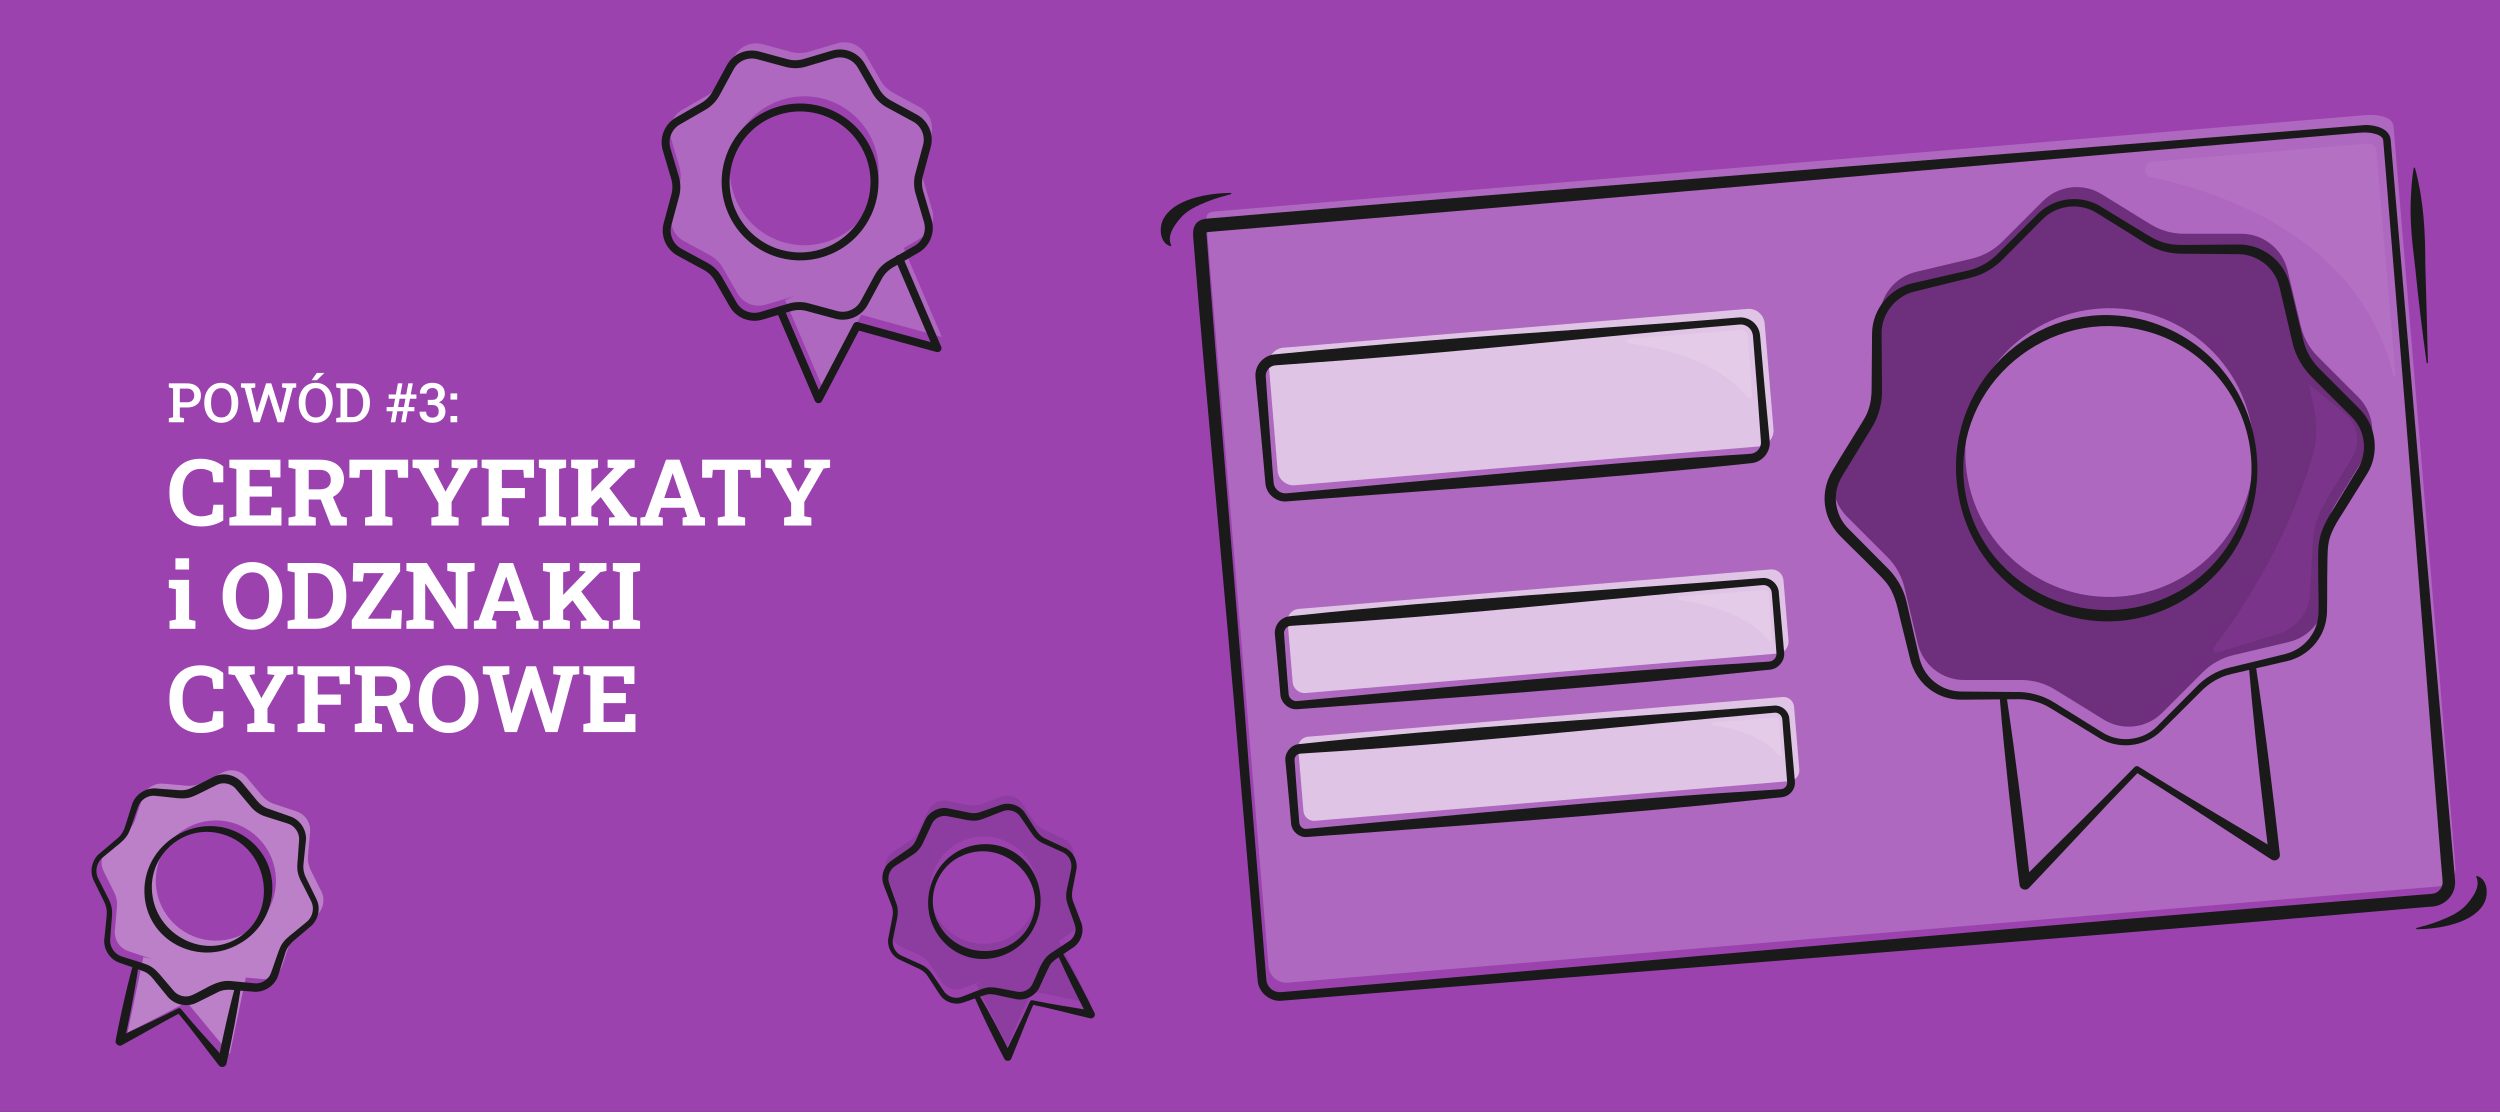 <svg width="823" height="366" viewBox="0 0 823 366" fill="none" xmlns="http://www.w3.org/2000/svg">
<rect x="0" y="0" width="823" height="366" fill="#333333" stroke="none"/>
<g clip-path="url(#clip0_1575_3377)">
<path d="M823.741 0H0V366.183H823.741V0Z" fill="#9B42AF"/>
<path d="M423.991 323.489L802.928 291.775C806.183 291.501 808.598 288.646 808.323 285.389L787.94 41.559C787.666 38.302 782.335 37.607 779.079 37.872L400.143 69.586C396.887 69.86 396.951 71.004 397.226 74.252L417.608 318.082C417.883 321.339 420.736 323.754 423.991 323.48V323.489Z" fill="#AF68BF"/>
<path d="M742.703 219.774C745.702 239.867 748.281 261.031 750.53 281.234C750.759 282.698 749.003 283.806 747.787 282.973C744.038 280.585 740.307 278.169 736.585 275.726C725.731 268.662 713.888 260.839 702.915 254.096L704.186 253.94C701.123 257.097 698.078 260.272 695.051 263.465C690.552 268.26 681.481 277.922 676.991 282.726C673.991 285.947 670.955 289.131 667.928 292.324C666.95 293.431 664.966 292.763 664.838 291.309C663.658 282.552 662.387 269.852 661.326 260.949C660.265 250.829 659.214 240.709 658.382 230.553C658.327 229.912 658.812 229.345 659.452 229.29C660.064 229.235 660.613 229.683 660.704 230.278C662.232 240.343 663.548 250.436 664.847 260.528C665.999 269.449 667.426 282.031 668.431 290.842L665.341 289.79C677.338 277.703 690.835 264.71 702.723 252.513C703.061 252.156 703.601 252.11 703.994 252.357C707.762 254.727 711.548 257.051 715.342 259.366C721.963 263.383 731.501 269.038 738.249 273.045C742.081 275.305 745.885 277.593 749.689 279.908L746.946 281.646C746.306 276.522 745.675 271.398 745.117 266.265C743.37 251.351 741.642 234.917 740.38 220.039C740.252 218.594 742.456 218.264 742.703 219.765V219.774Z" fill="#1A1A1A"/>
<path d="M776.354 130.744L763.04 117.422C760.269 114.65 758.321 111.163 757.416 107.348L753.072 89.02C751.39 81.947 745.08 76.951 737.81 76.951H718.982C715.068 76.951 711.218 75.863 707.89 73.804L691.86 63.922C685.669 60.106 677.677 61.04 672.537 66.182L659.223 79.504C656.452 82.277 652.968 84.226 649.155 85.132L630.839 89.478C623.77 91.162 618.777 97.475 618.777 104.749V123.589C618.777 127.514 617.689 131.357 615.631 134.688L605.755 150.728C601.942 156.923 602.875 164.92 608.014 170.062L621.328 183.384C624.099 186.157 626.047 189.643 626.952 193.458L631.305 211.786C632.978 218.859 639.297 223.855 646.567 223.855H665.396C669.309 223.855 673.159 224.944 676.488 227.002L692.518 236.884C698.709 240.7 706.701 239.767 711.84 234.624L725.154 221.302C727.925 218.529 731.409 216.581 735.223 215.675L753.539 211.328C760.607 209.645 765.6 203.331 765.6 196.057V177.217C765.6 173.292 766.689 169.449 768.746 166.118L778.622 150.078C782.435 143.884 781.503 135.887 776.363 130.744H776.354ZM730.211 180.31C722.731 188.856 712.179 194.767 700.007 196.194C688.814 197.503 678.07 194.804 669.218 189.231C657.467 181.838 649.045 169.385 647.308 154.516C644.263 128.448 662.908 104.841 688.961 101.785C715.013 98.728 738.606 117.395 741.66 143.463C743.288 157.362 738.743 170.556 730.211 180.31Z" fill="#6E2F7C"/>
<path d="M646.604 159.64C650.572 192.781 687.525 210.844 716.504 195.087C733.064 186.413 743.269 167.226 740.846 148.605C738.652 129.82 724.725 113.762 706.436 109.013C674.631 100.339 642.827 126.526 646.613 159.64H646.604ZM644.281 159.906C640.029 124.568 672.83 95.563 707.341 105.802C749.479 118.612 756.09 175.726 718.113 197.97C686.94 215.94 648.286 195.234 644.281 159.906Z" fill="#1A1A1A"/>
<path d="M426.26 159.741L579.051 146.956C581.935 146.715 584.077 144.18 583.836 141.295L580.926 106.473C580.685 103.587 578.152 101.443 575.268 101.685L422.476 114.469C419.593 114.71 417.45 117.245 417.691 120.131L420.602 154.953C420.843 157.838 423.376 159.982 426.26 159.741Z" fill="#E0C4E6"/>
<path d="M429.773 228.141L585.207 215.135C587.361 214.955 588.961 213.062 588.781 210.906L587.12 191.029C586.94 188.874 585.048 187.272 582.894 187.453L427.459 200.458C425.305 200.638 423.705 202.532 423.885 204.687L425.546 224.565C425.726 226.72 427.619 228.321 429.773 228.141Z" fill="#E0C4E6"/>
<path d="M432.888 270.209L589.124 257.137C591.057 256.975 592.492 255.276 592.331 253.342L590.603 232.662C590.441 230.729 588.743 229.292 586.811 229.454L430.574 242.526C428.642 242.688 427.206 244.387 427.368 246.32L429.096 267C429.258 268.934 430.955 270.371 432.888 270.209Z" fill="#E0C4E6"/>
<path d="M423.452 162.403C474.185 157.865 525.467 152.503 576.374 149.383C578.286 149.227 579.868 147.37 579.703 145.43C579.026 135.53 577.975 121.832 577.179 111.923C577.078 110.953 577.124 110.047 576.704 109.187C576.027 107.659 574.335 106.661 572.671 106.835C538.672 109.663 504.737 113.35 470.747 116.296C455.933 117.614 434.818 119.224 419.794 120.277C418.02 120.414 416.539 122.143 416.694 123.955C417.243 132.51 418.258 145.695 418.898 154.278C418.971 155.294 419.19 158.02 419.291 158.999C419.492 161.003 421.449 162.605 423.461 162.394L423.452 162.403ZM423.68 165.066C420.288 165.432 416.95 162.751 416.593 159.347C416.447 158.267 416.283 155.623 416.164 154.507L414.993 141.761L413.759 129.015L413.448 125.831C413.347 124.696 413.137 123.241 413.429 122.116C414.015 119.316 416.475 117.028 419.355 116.69C435.916 115.061 453.875 113.396 470.399 112.115C504.408 109.37 538.48 107.366 572.479 104.502C575.103 104.255 577.746 105.81 578.825 108.199C579.365 109.269 579.429 110.578 579.52 111.712L579.794 114.896L580.928 127.652L582.126 140.397C582.236 141.413 582.483 144.186 582.583 145.183C582.949 148.66 580.261 152.045 576.749 152.448C525.979 157.874 474.514 161.095 423.671 165.057L423.68 165.066Z" fill="#1A1A1A"/>
<path d="M426.963 230.799C477.706 226.106 528.457 221.018 579.346 217.999L582.282 217.797C583.69 217.761 584.787 216.626 584.824 215.263C584.741 213.424 583.854 202.773 583.717 200.714L583.242 194.931C583.059 193.541 581.705 192.461 580.306 192.607C529.546 197.045 478.84 202.764 427.96 205.829L425.025 206.03C423.653 206.058 422.629 207.211 422.702 208.538C422.775 210.166 423.635 220.972 423.754 222.839L424.229 228.613C424.385 229.903 425.665 230.928 426.972 230.799H426.963ZM427.183 233.471C424.192 233.801 421.431 231.184 421.458 228.201L421.394 227.469C421.285 226.563 421.12 224.019 421.01 223.068L419.931 211.347C419.867 210.825 419.776 209.654 419.712 209.151C419.346 206.808 420.626 204.338 422.802 203.359C423.918 202.764 426.433 202.718 427.667 202.563C478.355 197.137 529.299 194.346 580.087 190.283C582.986 189.981 585.638 192.516 585.61 195.398L585.674 196.13C586.058 200.669 586.918 210.249 587.338 214.824C587.649 217.642 585.272 220.35 582.483 220.478L579.557 220.762C528.878 226.243 477.98 229.665 427.164 233.471H427.183Z" fill="#1A1A1A"/>
<path d="M430.072 272.871C480.906 268.177 531.75 263.072 582.73 260.052L585.665 259.851L586.36 259.796C586.516 259.778 586.662 259.759 586.808 259.704C587.704 259.439 588.363 258.552 588.344 257.609C587.951 252.302 587.192 242.402 586.753 237.131C586.781 235.713 585.656 234.478 584.193 234.615C533.341 239.062 482.543 244.781 431.572 247.864L428.637 248.066L427.942 248.121C426.707 248.23 425.939 249.447 426.195 250.673C426.241 251.945 427.137 263.09 427.229 264.636L427.704 270.511C427.677 271.828 428.701 272.99 430.063 272.871H430.072ZM430.292 275.543C427.704 275.818 425.208 273.704 425.034 271.105L425.006 270.739L424.494 264.865L423.406 253.126C423.324 252.586 423.26 251.442 423.187 250.92C422.665 248.157 424.723 245.229 427.585 244.964C479.599 239.355 531.868 236.427 584.001 232.291C586.497 232.035 588.893 234.075 589.049 236.573C589.542 242.127 590.411 252 590.905 257.591C590.987 259.988 589.039 262.202 586.653 262.449L585.885 262.532L582.949 262.815C532.17 268.305 481.19 271.728 430.283 275.543H430.292Z" fill="#1A1A1A"/>
<path d="M672.446 72.138L660.055 84.619C658.025 86.806 655.437 88.81 652.666 90.054C650.225 91.253 646.64 91.921 644.007 92.589C640.705 93.43 633.399 95.169 630.144 96.002C623.925 97.502 619.289 103.496 619.417 109.882L619.554 127.469C619.783 132.144 618.612 137.012 616.079 140.974L613.784 144.725L609.194 152.228C608.078 154.232 605.792 157.325 605.115 159.539C603.36 164.435 604.685 170.236 608.371 173.914L620.752 186.395C624.163 189.579 626.76 193.861 627.72 198.454C628.333 201.282 630.025 208.428 630.656 211.319C630.765 211.914 631.762 216.105 631.881 216.672C632.722 220.231 634.954 223.425 638.054 225.383C640.285 226.856 642.955 227.588 645.625 227.652L663.201 227.798C667.736 227.643 672.51 228.851 676.351 231.33C678.783 232.886 685.056 236.71 687.552 238.293C688.65 238.943 691.969 241.093 693.112 241.688C698.59 244.616 705.832 243.536 710.176 239.053L722.567 226.581C725.621 223.232 729.809 220.67 734.271 219.691C737.079 219.051 744.211 217.257 747.083 216.58C747.723 216.461 751.81 215.391 752.405 215.272C755.999 214.357 759.208 212.024 761.129 208.858C762.574 206.579 763.259 203.889 763.268 201.227C763.415 197.539 762.802 182.359 763.351 179.02C763.835 174.472 766.442 170.236 768.828 166.448C770.246 164.041 774.278 157.517 775.687 155.175C779.536 149.63 778.988 141.962 774.141 137.186C769.99 133.05 765.811 128.942 761.686 124.769C758.239 121.548 755.669 117.294 754.664 112.673C754.033 109.855 752.304 102.709 751.655 99.826C751.033 97.603 750.494 93.796 749.433 91.719C747.238 86.916 742.154 83.695 736.868 83.677L719.293 83.53C716.312 83.613 713.02 83.155 710.185 82.039C707.615 81.124 704.625 79.028 702.312 77.601L694.85 72.962C693.762 72.322 690.442 70.162 689.308 69.576C683.876 66.676 676.762 67.774 672.428 72.157L672.446 72.138ZM670.791 70.482C676.506 64.681 685.742 63.913 692.436 68.515C694.731 69.942 701.287 73.914 703.683 75.396C705.86 76.649 708.804 78.708 711.154 79.468C713.815 80.456 716.431 80.73 719.311 80.639L736.887 80.492C743.398 80.41 749.744 84.29 752.551 90.201C753.777 92.561 754.444 96.386 755.121 98.985C755.852 101.903 757.507 109.013 758.202 111.813C759.089 115.83 761.312 119.371 764.311 122.134C768.472 126.261 772.578 130.442 776.72 134.596C782.316 140.114 783.432 149.364 779.235 156.026C777.47 158.871 773.51 165.249 771.672 168.168C769.487 171.581 766.935 175.36 766.451 179.45C765.975 182.304 766.176 198.024 766.058 201.19C766.003 204.374 765.125 207.568 763.378 210.23C761.046 213.936 757.242 216.617 752.999 217.623C752.569 217.742 748.226 218.712 747.641 218.859C744.714 219.563 737.6 221.155 734.793 221.842C730.623 222.747 727.02 224.962 724.094 228.082L711.63 240.48C705.933 246.181 696.807 246.968 690.177 242.402C685.989 239.84 679.368 235.786 675.18 233.224C671.577 230.937 667.471 230.013 663.21 230.196L645.634 230.342C642.461 230.342 639.251 229.5 636.545 227.789C632.43 225.309 629.595 221 628.644 216.306C628.022 213.68 626.148 206.241 625.489 203.496C624.566 199.571 623.624 195.114 621.054 191.93C619.335 189.597 607.977 178.763 605.801 176.476C603.515 174.152 601.805 171.206 601.092 168.003C600.04 163.611 600.863 158.844 603.204 155.001C603.424 154.607 605.792 150.847 606.103 150.316L610.739 142.841C612.001 140.699 614.077 137.799 614.863 135.484C615.86 132.904 616.189 130.241 616.143 127.469L616.281 109.882C616.308 101.601 622.435 94.446 630.564 93.028C635.347 91.93 642.918 90.21 647.701 89.084C651.853 88.178 655.419 85.992 658.327 82.881L670.8 70.482H670.791Z" fill="#1A1A1A"/>
<path d="M815.456 288.362C818.775 289.396 819.232 293.944 818.044 296.753C814.806 304.054 802.663 305.857 795.603 305.912C795.365 305.912 795.311 305.546 795.548 305.491C798.1 304.805 800.623 304.109 803.019 303.158C806.394 301.822 810.006 300.257 812.319 297.412C814.322 294.996 816.553 291.967 815.227 288.719C815.108 288.554 815.255 288.316 815.456 288.362Z" fill="#1A1A1A"/>
<path d="M385.292 81.051C381.973 80.017 381.515 75.469 382.704 72.66C385.941 65.358 398.085 63.556 405.145 63.501C405.382 63.501 405.437 63.867 405.199 63.922C402.648 64.608 400.124 65.303 397.728 66.255C394.354 67.591 390.742 69.156 388.429 72.001C386.426 74.417 384.195 77.446 385.521 80.694C385.64 80.859 385.493 81.096 385.292 81.051Z" fill="#1A1A1A"/>
<path d="M795.009 55.294C797.889 65.725 798.42 76.494 798.411 87.245C798.667 95.242 799.096 111.365 799.27 119.362C799.279 119.609 798.877 119.664 798.85 119.398C797.386 109.132 796.06 97.832 795.018 87.474C794.021 79.486 793.162 71.48 793.747 63.41C793.893 60.719 794.122 58.029 794.588 55.321C794.625 55.111 794.963 55.074 795.009 55.303V55.294Z" fill="#1A1A1A"/>
<path d="M421.705 326.618C542.869 316.334 670.974 304.604 791.891 294.95L796.893 294.539L799.398 294.337L800.633 294.237C800.907 294.209 801.172 294.154 801.428 294.081C802.983 293.605 804.162 292.05 804.117 290.403C804.117 290.192 804.08 289.707 804.044 289.305L803.943 288.051C803.513 284.492 797.377 203.716 796.81 197.905C793.024 148.944 788.681 96.716 784.676 47.681L784.575 46.427C784.557 46.18 784.548 46.098 784.52 45.979C784.374 45.311 783.88 44.945 783.148 44.533C781.201 43.627 778.659 43.472 776.427 43.719C732.324 47.443 663.585 53.381 618.859 57.334C552.891 63.227 464.465 70.821 398.762 76.293C398.259 76.32 397.399 76.403 397.006 76.549C396.924 76.613 397.134 76.467 397.18 76.329C397.216 76.21 397.161 76.384 397.152 76.659C401.057 129.097 407.12 198.583 411.079 251.662C412.195 264.636 414.911 299.132 415.99 311.75L416.813 321.76L416.868 322.382C416.904 322.913 417.005 323.324 417.179 323.8C417.874 325.594 419.794 326.801 421.714 326.618H421.705ZM421.943 329.446C418.002 329.848 414.179 326.609 414.006 322.62L413.951 321.998L413.1 311.988C412.058 299.489 409.058 264.911 407.97 251.918C403.709 199.562 397.015 130.991 392.9 79.257C392.47 75.597 392.699 72.267 397.765 71.937L398.396 71.882L418.404 70.18C524.8 61.223 671.486 49.904 778.869 41.138C782.024 41.193 786.751 42.255 787.026 46.217L787.126 47.47C793.665 124.156 801.181 210.706 808.031 287.703L808.14 288.957C808.177 289.387 808.223 289.735 808.232 290.357C808.268 295.078 804.418 298.546 799.737 298.51C798.401 298.647 793.692 299.013 792.229 299.15C671.486 309.782 543.015 319.399 421.934 329.446H421.943Z" fill="#1A1A1A"/>
<path opacity="0.4" d="M788.608 123.58L782.234 49.593C782.115 48.175 780.862 47.123 779.454 47.251L708.557 53.28C705.594 53.537 705.348 57.764 708.256 58.368C735.963 64.105 777.982 81.032 787.894 123.681C787.995 124.12 788.644 124.019 788.608 123.571V123.58Z" fill="#BC80C9"/>
<path opacity="0.4" d="M728.812 213.049C728.163 213.899 728.977 215.089 730.001 214.778L750.256 208.583C756.026 206.817 760.086 201.639 760.434 195.609L761.449 177.693C761.696 173.255 763.122 168.964 765.573 165.249L766.24 163.876L774.361 150.646C777.278 145.888 776.245 139.693 771.928 136.152L760.004 126.371L761.623 133.535C762.903 139.208 762.738 145.119 761.092 150.7C757.38 163.309 748.409 187.282 728.821 213.049H728.812Z" fill="#8D3C9F"/>
<path opacity="0.2" d="M536.377 111.484L573.348 108.656C574.381 108.574 575.277 109.352 575.35 110.386L576.786 130.223C576.85 131.065 575.78 131.467 575.268 130.799C571.628 126.032 561.396 116.498 536.331 113.048C535.398 112.92 535.426 111.557 536.367 111.484H536.377Z" fill="#F5ECF7"/>
<path opacity="0.2" d="M552.983 196.368L580.773 194.245C581.55 194.19 582.227 194.767 582.282 195.545L583.361 210.459C583.406 211.09 582.611 211.392 582.227 210.889C579.483 207.302 571.793 200.138 552.955 197.548C552.251 197.448 552.27 196.423 552.983 196.368Z" fill="#F5ECF7"/>
<path opacity="0.2" d="M563.755 237.863L584.504 236.271C585.08 236.226 585.583 236.665 585.629 237.241L586.433 248.377C586.47 248.853 585.875 249.072 585.583 248.697C583.535 246.025 577.792 240.672 563.728 238.733C563.197 238.659 563.216 237.891 563.746 237.854L563.755 237.863Z" fill="#F5ECF7"/>
<path d="M348.568 309.718L359.029 330.26L339.579 326.271L331.623 344.232L321.318 323.983" fill="#8D3C9F"/>
<path d="M350.049 276.083L343.685 273.155C342.359 272.542 341.234 271.581 340.42 270.364L336.534 264.526C335.034 262.276 332.181 261.351 329.648 262.285L323.082 264.719C321.711 265.222 320.229 265.341 318.803 265.057L311.935 263.685C309.283 263.154 306.613 264.517 305.488 266.969L302.562 273.338C301.95 274.665 300.989 275.79 299.773 276.604L293.939 280.493C291.69 281.994 290.766 284.849 291.699 287.383L294.131 293.953C294.634 295.325 294.753 296.798 294.469 298.235L293.098 305.107C292.567 307.76 293.93 310.432 296.381 311.557L302.745 314.485C304.071 315.099 305.196 316.059 306.01 317.276L309.896 323.114C311.396 325.365 314.249 326.289 316.782 325.356L323.348 322.922C324.719 322.419 326.201 322.3 327.627 322.583L334.495 323.956C337.147 324.486 339.817 323.123 340.941 320.671L343.868 314.302C344.48 312.976 345.441 311.85 346.657 311.036L352.491 307.147C354.74 305.647 355.664 302.792 354.731 300.257L352.299 293.687C351.796 292.315 351.677 290.833 351.961 289.405L353.332 282.534C353.863 279.88 352.5 277.208 350.049 276.083ZM340.347 299.342C338.838 303.295 335.921 306.717 331.861 308.794C328.121 310.697 324.024 311.146 320.22 310.35C315.163 309.288 310.619 306.031 308.095 301.072C303.66 292.37 307.125 281.719 315.822 277.282C324.518 272.844 335.162 276.312 339.597 285.013C341.957 289.652 342.075 294.84 340.356 299.351L340.347 299.342Z" fill="#8D3C9F"/>
<path d="M349.428 313.058C353.323 319.71 356.899 326.527 360.309 333.435C360.794 334.35 359.889 335.485 358.892 335.229C355.664 334.506 352.463 333.664 349.245 332.886C346.035 332.072 342.807 331.349 339.561 330.699L340.375 330.279C337.732 336.272 335.464 342.43 332.922 348.469C332.538 349.466 331.029 349.494 330.608 348.533C327.097 341.817 323.732 335.037 320.705 328.083C320.522 327.662 320.723 327.168 321.144 326.994C321.528 326.829 321.976 326.975 322.186 327.332C326.027 333.865 329.538 340.581 332.903 347.371L330.59 347.435C333.352 341.496 336.397 335.686 339.058 329.702C339.195 329.382 339.542 329.217 339.872 329.281C346.337 330.681 352.921 331.541 359.422 332.731L358.023 334.561C354.448 327.753 351.046 320.863 347.964 313.818C347.553 312.894 348.934 312.18 349.446 313.067L349.428 313.058Z" fill="#1A1A1A"/>
<path d="M349.821 280.548L343.859 277.849C342.834 277.428 341.719 276.751 340.877 275.891C340.146 275.15 339.387 274.015 338.82 273.137C338.226 272.286 336.616 269.925 336.04 269.092C334.87 267.098 332.282 266.174 330.16 267.043C328.779 267.51 323.658 269.696 322.333 269.971C320.595 270.41 318.693 270.053 316.983 269.678L313.773 269.056C313.563 269.01 311.981 268.708 311.771 268.672C309.777 268.287 307.628 269.367 306.778 271.224L304.007 277.154C303.33 278.801 302.032 280.429 300.486 281.372C298.804 282.461 296.326 284.044 294.643 285.132C292.823 286.285 291.991 288.701 292.732 290.769L294.908 296.945C295.85 299.086 295.612 301.584 295.036 303.817L294.378 307.019L294.049 308.62C293.39 310.99 294.561 313.635 296.829 314.623L302.791 317.322C303.815 317.743 304.912 318.411 305.735 319.253C306.458 319.994 307.217 321.119 307.784 321.989C308.378 322.84 309.969 325.209 310.554 326.042C311.771 328.101 314.404 329.025 316.581 328.147C317.952 327.689 323.073 325.493 324.39 325.228C326.109 324.789 328.002 325.127 329.703 325.484C330.947 325.704 333.69 326.243 334.915 326.472C336.936 326.875 339.113 325.731 339.926 323.855C341.49 320.836 342.313 317.34 344.7 314.815C345.477 314.056 346.629 313.314 347.535 312.738C348.394 312.152 350.79 310.606 351.631 310.039C353.588 308.968 354.594 306.516 353.817 304.375C353.405 303.012 351.366 297.796 351.138 296.488C350.753 294.777 351.138 292.919 351.54 291.254L352.207 288.051L352.537 286.45C353.186 284.144 352.043 281.564 349.839 280.557L349.821 280.548ZM350.516 279.048C353.405 280.301 355.042 283.742 354.247 286.789C354.045 287.777 353.524 290.577 353.314 291.611C352.866 293.596 352.619 295.582 353.533 297.494L355.902 303.597C357.136 306.653 355.838 310.414 352.994 312.116C352.153 312.674 349.802 314.275 348.925 314.861C347.736 315.611 346.382 316.508 345.642 317.716C344.416 320.021 343.392 322.574 342.231 324.935C340.914 327.854 337.54 329.574 334.421 328.906C333.196 328.659 330.471 328.083 329.209 327.808C327.819 327.469 326.228 327.103 324.82 327.405C323.832 327.588 318.3 329.665 317.239 330.004C314.523 331.001 311.295 330.05 309.585 327.744C308.726 326.5 307.262 324.175 306.421 322.894C305.9 322.144 305.251 320.991 304.601 320.369C303.897 319.655 303.111 319.143 302.123 318.722L296.198 315.959C293.372 314.696 291.754 311.32 292.549 308.328L292.86 306.717L293.482 303.506C293.637 302.609 293.976 301.319 293.939 300.431C293.93 299.425 293.71 298.528 293.29 297.549L290.921 291.446C289.851 288.765 290.729 285.444 293.034 283.641C294.259 282.735 296.536 281.207 297.798 280.329C298.502 279.816 299.645 279.13 300.221 278.508C300.925 277.803 301.328 277.099 301.748 276.138L304.437 270.172C305.717 267.235 309.119 265.46 312.265 266.137C313.481 266.393 316.224 266.942 317.477 267.208C318.336 267.363 319.608 267.72 320.458 267.693C321.455 267.702 322.241 267.519 323.22 267.162L329.392 264.984C331.843 264.087 334.751 264.737 336.552 266.567C337.339 267.262 337.979 268.562 338.573 269.404C339.588 270.877 340.969 273.393 342.149 274.665C342.844 275.369 343.612 275.873 344.59 276.294L350.516 279.066V279.048Z" fill="#1A1A1A"/>
<path d="M341.243 303.359C336.616 315.812 320.641 320.049 311.012 310.46C299.581 298.931 307.171 278.81 323.43 277.913C336.982 277.199 346.099 290.988 341.243 303.359ZM339.698 302.764C344.819 289.168 330.334 276.01 317.157 281.527C308.662 284.794 304.528 295.463 308.726 303.57C314.871 316.48 334.467 316.325 339.698 302.755V302.764Z" fill="#1A1A1A"/>
<path d="M297.469 81.563L310.052 110.934L283.523 103.633L270.868 127.743L258.468 98.792" fill="#AF68BF"/>
<path d="M302.608 35.182L294.067 30.552C292.293 29.591 290.812 28.145 289.806 26.398L284.968 17.971C283.103 14.723 279.244 13.176 275.65 14.247L266.341 17.01C264.402 17.586 262.345 17.614 260.397 17.083L251.024 14.549C247.403 13.57 243.59 15.207 241.797 18.501L237.17 27.047C236.21 28.823 234.765 30.305 233.019 31.311L224.597 36.152C221.35 38.018 219.805 41.88 220.875 45.476L223.636 54.79C224.213 56.73 224.24 58.789 223.71 60.738L221.177 70.117C220.198 73.74 221.835 77.555 225.127 79.349L233.668 83.979C235.442 84.94 236.923 86.385 237.929 88.133L242.767 96.56C244.632 99.808 248.491 101.355 252.085 100.284L261.394 97.521C263.333 96.944 265.39 96.917 267.338 97.448L276.711 99.982C280.332 100.961 284.145 99.323 285.938 96.029L290.565 87.483C291.525 85.708 292.97 84.235 294.716 83.219L303.138 78.379C306.385 76.512 307.93 72.651 306.86 69.055L304.098 59.74C303.522 57.801 303.495 55.742 304.025 53.784L306.558 44.405C307.537 40.782 305.9 36.966 302.608 35.173V35.182ZM287.062 66.466C284.621 71.791 280.268 76.265 274.461 78.754C269.121 81.051 263.415 81.289 258.221 79.834C251.326 77.903 245.336 72.981 242.291 65.88C236.96 53.436 242.721 39.025 255.157 33.69C267.594 28.356 281.996 34.12 287.328 46.565C290.171 53.198 289.861 60.39 287.072 66.466H287.062Z" fill="#AF68BF"/>
<path d="M296.042 85.242L308.625 114.613L282.097 107.311L269.441 131.422L257.041 102.471" stroke="#1A1A1A" stroke-width="2.62" stroke-linecap="round" stroke-linejoin="round"/>
<path d="M301.181 38.86L292.64 34.23C290.866 33.269 289.385 31.824 288.379 30.076L283.542 21.649C281.676 18.401 277.817 16.854 274.224 17.925L264.915 20.688C262.976 21.265 260.918 21.292 258.971 20.761L249.598 18.227C245.976 17.248 242.163 18.886 240.371 22.18L235.744 30.726C234.784 32.501 233.339 33.983 231.592 34.99L223.17 39.83C219.924 41.697 218.378 45.558 219.448 49.154L222.21 58.468C222.786 60.408 222.814 62.467 222.283 64.416L219.75 73.795C218.772 77.418 220.409 81.234 223.701 83.027L232.241 87.657C234.015 88.618 235.497 90.064 236.503 91.811L241.34 100.238C243.206 103.487 247.065 105.033 250.658 103.962L259.967 101.199C261.906 100.623 263.964 100.595 265.911 101.126L275.284 103.66C278.906 104.639 282.719 103.002 284.511 99.708L289.138 91.162C290.098 89.386 291.543 87.913 293.29 86.898L301.712 82.057C304.958 80.191 306.503 76.329 305.434 72.733L302.672 63.419C302.096 61.479 302.068 59.42 302.599 57.462L305.132 48.083C306.11 44.46 304.473 40.644 301.181 38.851V38.86ZM285.636 70.144C283.194 75.469 278.842 79.944 273.035 82.432C267.694 84.729 261.988 84.967 256.794 83.512C249.899 81.581 243.91 76.659 240.865 69.558C235.533 57.114 241.294 42.703 253.731 37.369C266.167 32.034 280.57 37.799 285.901 50.243C288.745 56.876 288.434 64.068 285.645 70.144H285.636Z" stroke="#1A1A1A" stroke-width="2.62" stroke-linecap="round" stroke-linejoin="round"/>
<path d="M80.938 321.76L75.679 347.005L61.515 329.894L41.991 339.977L47.185 315.089" fill="#BC80C9"/>
<path d="M105.792 293.468L102.29 286.45C101.558 284.986 101.247 283.357 101.394 281.729L102.089 273.914C102.354 270.895 100.525 268.095 97.653 267.134L90.219 264.655C88.674 264.142 87.302 263.2 86.25 261.946L81.221 255.926C79.282 253.601 75.999 252.915 73.293 254.269L66.279 257.774C64.816 258.506 63.188 258.817 61.56 258.671L53.751 257.975C50.733 257.71 47.935 259.54 46.975 262.413L44.497 269.852C43.976 271.398 43.043 272.771 41.79 273.823L35.773 278.855C33.45 280.795 32.764 284.08 34.118 286.788L37.62 293.807C38.352 295.271 38.663 296.899 38.516 298.528L37.821 306.342C37.547 309.362 39.385 312.161 42.257 313.122L49.691 315.602C51.236 316.114 52.608 317.057 53.66 318.31L58.689 324.331C60.628 326.655 63.91 327.341 66.617 325.987L73.631 322.483C75.094 321.751 76.722 321.44 78.35 321.586L86.159 322.281C89.177 322.547 91.975 320.717 92.935 317.844L95.413 310.405C95.934 308.858 96.867 307.486 98.12 306.434L104.137 301.401C106.46 299.461 107.145 296.176 105.792 293.468ZM81.047 306.955C76.969 309.343 72.022 310.286 67.029 309.243C62.438 308.282 58.552 305.802 55.79 302.435C52.123 297.961 50.441 291.931 51.712 285.837C53.943 275.141 64.413 268.278 75.112 270.511C85.802 272.743 92.661 283.22 90.429 293.925C89.241 299.626 85.711 304.238 81.056 306.964L81.047 306.955Z" fill="#BC80C9"/>
<path d="M79.337 324.761C78.094 333.271 76.429 341.716 74.564 350.116C74.372 351.287 72.762 351.671 72.067 350.738C69.754 347.846 67.559 344.864 65.291 341.926C63.06 338.971 60.756 336.07 58.378 333.225L59.375 333.426C57.747 334.268 56.138 335.137 54.528 336.016C49.874 338.605 44.789 341.542 40.135 344.058C39.12 344.644 37.803 343.665 38.059 342.53C39.285 336.281 40.629 330.05 42.147 323.864C42.668 321.806 43.18 319.756 43.756 317.706C43.893 317.212 44.405 316.919 44.899 317.066C45.356 317.194 45.631 317.633 45.567 318.091C45.274 320.195 44.927 322.281 44.579 324.377C43.5 330.644 42.256 336.876 40.876 343.079L38.809 341.506C45.274 338.321 52.215 335.274 58.625 331.971C58.972 331.797 59.384 331.889 59.613 332.182C60.783 333.618 61.981 335.027 63.188 336.436C66.818 340.645 70.632 344.699 74.253 348.908L71.756 349.53C72.982 343.198 74.363 336.894 75.89 330.635C76.411 328.549 76.932 326.463 77.517 324.386C77.655 323.892 78.167 323.599 78.66 323.736C79.118 323.864 79.392 324.304 79.328 324.761H79.337Z" fill="#1A1A1A"/>
<path d="M102.445 296.698L99.135 290.165C98.522 289.067 98.038 287.667 97.91 286.368C97.791 285.206 97.928 283.687 98.038 282.516L98.303 278.865C98.33 278.618 98.449 276.824 98.467 276.586C98.659 274.18 97.022 271.801 94.746 271.124L87.768 268.909C85.83 268.397 83.855 267.162 82.584 265.579L81.404 264.179C80.645 263.301 78.597 260.839 77.865 259.979C76.429 258.021 73.631 257.262 71.427 258.369C69.937 259.018 64.441 261.955 62.987 262.386C61.103 263.053 58.954 262.87 57.007 262.605L53.367 262.221C53.129 262.193 51.328 262.001 51.099 261.983C48.703 261.708 46.28 263.236 45.484 265.551C44.899 267.006 43.006 273.009 42.302 274.281C41.443 276.01 39.842 277.364 38.352 278.535L35.526 280.869L34.118 282.031C31.887 283.641 31.055 286.761 32.335 289.213L35.645 295.746C36.239 296.826 36.724 298.18 36.861 299.498C36.98 300.651 36.843 302.17 36.724 303.323C36.651 304.476 36.377 307.669 36.303 308.803C35.919 311.43 37.575 314.11 40.089 314.861C41.607 315.419 47.615 317.103 48.941 317.789C50.742 318.612 52.16 320.232 53.394 321.732C54.163 322.611 56.22 325.045 56.961 325.914C58.406 327.909 61.277 328.641 63.453 327.488C66.928 325.951 70.101 323.48 73.951 322.959C75.158 322.84 76.685 323.004 77.883 323.132C79.045 323.233 82.218 323.553 83.352 323.654C85.811 324.102 88.399 322.666 89.231 320.241C89.826 318.759 91.71 312.784 92.423 311.484C93.282 309.728 94.919 308.373 96.437 307.202L99.263 304.878L100.671 303.716C102.857 302.151 103.661 299.104 102.445 296.689V296.698ZM104.109 295.865C105.755 298.986 104.768 303.13 101.942 305.235C101.074 305.958 98.659 308.035 97.754 308.785C95.953 310.231 94.389 311.731 93.822 314.065L91.609 321.046C90.548 324.569 86.781 326.939 83.105 326.445C81.98 326.344 78.807 326.097 77.636 325.987C75.405 325.722 73.32 325.63 71.308 326.829C69.132 327.945 66.937 328.988 64.752 330.077C61.405 331.788 57.071 330.718 54.858 327.698C54.144 326.829 52.114 324.368 51.383 323.443C50.413 322.172 49.279 320.735 47.835 320.012C46.847 319.482 40.565 317.404 39.403 316.965C35.983 315.831 33.816 312.152 34.392 308.639L34.584 306.818C34.694 305.574 35.032 302.554 35.124 301.355C35.297 299.644 34.959 298.089 34.127 296.524L30.89 289.954C29.317 286.862 30.259 282.808 33.048 280.74C33.908 280.018 36.34 277.95 37.236 277.19L38.635 276.01C39.97 274.921 40.784 273.521 41.251 271.856L43.454 264.874C44.488 261.425 48.182 259.11 51.776 259.595L53.605 259.732C54.858 259.814 57.884 260.052 59.082 260.135C60.737 260.263 62.155 259.915 63.627 259.11L70.156 255.788C73.329 254.123 77.536 254.956 79.813 257.765C80.7 258.844 82.702 261.251 83.608 262.358C84.979 264.133 86.397 265.716 88.646 266.338L95.55 268.763C99.034 269.925 101.238 273.649 100.653 277.236L100.461 279.057C100.342 280.301 100.004 283.321 99.903 284.519C99.72 286.212 100.077 287.768 100.891 289.287L104.119 295.856L104.109 295.865Z" fill="#1A1A1A"/>
<path d="M78.99 310.569C66.233 318.191 49.334 310.67 47.652 295.563C45.759 277.492 66.471 265.268 81.285 275.891C93.603 284.775 91.892 303.185 78.999 310.578L78.99 310.569ZM78.057 308.968C92.048 300.706 88.628 279.066 73.274 274.637C60.344 270.739 47.972 281.976 50.249 295.206C52.233 307.806 66.791 315.629 78.057 308.968Z" fill="#1A1A1A"/>
<path d="M55.58 139V137.646L56.977 137.383V127.829L55.58 127.565V126.203H56.977H61.583C62.538 126.203 63.355 126.37 64.035 126.704C64.721 127.038 65.245 127.504 65.608 128.102C65.972 128.693 66.153 129.388 66.153 130.185C66.153 130.981 65.972 131.679 65.608 132.276C65.245 132.868 64.721 133.328 64.035 133.656C63.355 133.984 62.538 134.148 61.583 134.148H59.192V137.383L60.59 137.646V139H55.58ZM59.192 132.435H61.583C62.368 132.435 62.957 132.224 63.35 131.802C63.742 131.38 63.938 130.847 63.938 130.202C63.938 129.546 63.742 129.001 63.35 128.567C62.957 128.134 62.368 127.917 61.583 127.917H59.192V132.435ZM72.833 139.185C71.983 139.185 71.216 139.026 70.53 138.71C69.845 138.388 69.256 137.937 68.764 137.356C68.277 136.776 67.902 136.091 67.639 135.3C67.375 134.509 67.243 133.642 67.243 132.698V132.505C67.243 131.567 67.375 130.703 67.639 129.912C67.902 129.121 68.277 128.436 68.764 127.855C69.256 127.27 69.845 126.818 70.53 126.502C71.216 126.18 71.981 126.019 72.824 126.019C73.697 126.019 74.48 126.18 75.171 126.502C75.862 126.818 76.451 127.27 76.938 127.855C77.424 128.436 77.796 129.121 78.054 129.912C78.311 130.703 78.44 131.567 78.44 132.505V132.698C78.44 133.642 78.311 134.509 78.054 135.3C77.796 136.091 77.424 136.776 76.938 137.356C76.451 137.937 75.862 138.388 75.171 138.71C74.48 139.026 73.7 139.185 72.833 139.185ZM72.833 137.427C73.606 137.427 74.242 137.23 74.74 136.838C75.244 136.439 75.616 135.886 75.856 135.177C76.103 134.468 76.226 133.642 76.226 132.698V132.487C76.226 131.556 76.103 130.738 75.856 130.035C75.61 129.332 75.235 128.781 74.731 128.383C74.233 127.984 73.598 127.785 72.824 127.785C72.086 127.785 71.468 127.984 70.97 128.383C70.472 128.781 70.097 129.332 69.845 130.035C69.593 130.738 69.467 131.556 69.467 132.487V132.698C69.467 133.636 69.593 134.462 69.845 135.177C70.097 135.886 70.472 136.439 70.97 136.838C71.474 137.23 72.095 137.427 72.833 137.427ZM83.503 139L80.523 127.697L79.311 127.565V126.203H84.039V127.565L82.677 127.768L84.25 134.342L84.575 135.687L84.628 135.695L85.032 134.342L87.581 126.203H89.312L91.932 134.474L92.318 135.783H92.371L92.714 134.474L94.314 127.768L92.872 127.565V126.203H97.513V127.565L96.379 127.697L93.435 139H91.395L88.82 130.94L88.495 129.78H88.442L88.1 130.958L85.507 139H83.503ZM103.929 139.185C103.079 139.185 102.312 139.026 101.626 138.71C100.94 138.388 100.352 137.937 99.859 137.356C99.373 136.776 98.998 136.091 98.734 135.3C98.471 134.509 98.339 133.642 98.339 132.698V132.505C98.339 131.567 98.471 130.703 98.734 129.912C98.998 129.121 99.373 128.436 99.859 127.855C100.352 127.27 100.94 126.818 101.626 126.502C102.312 126.18 103.076 126.019 103.92 126.019C104.793 126.019 105.575 126.18 106.267 126.502C106.958 126.818 107.547 127.27 108.033 127.855C108.52 128.436 108.892 129.121 109.149 129.912C109.407 130.703 109.536 131.567 109.536 132.505V132.698C109.536 133.642 109.407 134.509 109.149 135.3C108.892 136.091 108.52 136.776 108.033 137.356C107.547 137.937 106.958 138.388 106.267 138.71C105.575 139.026 104.796 139.185 103.929 139.185ZM103.929 137.427C104.702 137.427 105.338 137.23 105.836 136.838C106.34 136.439 106.712 135.886 106.952 135.177C107.198 134.468 107.321 133.642 107.321 132.698V132.487C107.321 131.556 107.198 130.738 106.952 130.035C106.706 129.332 106.331 128.781 105.827 128.383C105.329 127.984 104.693 127.785 103.92 127.785C103.182 127.785 102.563 127.984 102.065 128.383C101.567 128.781 101.192 129.332 100.94 130.035C100.688 130.738 100.562 131.556 100.562 132.487V132.698C100.562 133.636 100.688 134.462 100.94 135.177C101.192 135.886 101.567 136.439 102.065 136.838C102.569 137.23 103.19 137.427 103.929 137.427ZM102.593 125.157L104.289 122.767H106.706L106.724 122.819L104.324 125.157H102.663H102.593ZM110.688 139V137.646L112.094 137.374V127.847L110.688 127.565V126.203H112.094H116.049C117.191 126.203 118.19 126.473 119.046 127.012C119.907 127.551 120.578 128.292 121.059 129.235C121.539 130.179 121.779 131.26 121.779 132.479V132.733C121.779 133.935 121.545 135.01 121.076 135.959C120.607 136.902 119.945 137.646 119.09 138.191C118.24 138.73 117.247 139 116.11 139H110.688ZM114.309 137.295H115.996C116.746 137.295 117.385 137.096 117.912 136.697C118.445 136.293 118.853 135.748 119.134 135.062C119.415 134.371 119.556 133.595 119.556 132.733V132.47C119.556 131.585 119.415 130.803 119.134 130.123C118.853 129.438 118.445 128.898 117.912 128.506C117.385 128.113 116.746 127.917 115.996 127.917H114.309V137.295ZM128.635 139L129.294 135.396H127.272V134.017H129.549L130.059 131.257H127.94V129.859H130.313L130.999 126.203H132.484L131.816 129.859H133.732L134.409 126.203H135.903L135.227 129.859H137.081V131.257H134.972L134.462 134.017H136.422V135.396H134.207L133.548 139H132.054L132.722 135.396H130.797L130.129 139H128.635ZM131.043 134.017H132.968L133.478 131.257H131.553L131.043 134.017ZM142.328 139.185C141.525 139.185 140.802 139.041 140.157 138.754C139.513 138.467 139.006 138.057 138.637 137.523C138.273 136.984 138.101 136.337 138.118 135.581L138.136 135.528H140.271C140.271 135.909 140.354 136.246 140.518 136.539C140.688 136.832 140.925 137.063 141.229 137.233C141.54 137.397 141.906 137.479 142.328 137.479C142.979 137.479 143.488 137.301 143.857 136.943C144.232 136.58 144.42 136.062 144.42 135.388C144.42 134.708 144.244 134.195 143.893 133.85C143.541 133.498 142.999 133.322 142.267 133.322H140.825V131.635H142.302C142.753 131.635 143.119 131.559 143.4 131.406C143.688 131.248 143.896 131.025 144.024 130.738C144.159 130.445 144.227 130.1 144.227 129.701C144.227 129.074 144.065 128.591 143.743 128.251C143.421 127.905 142.949 127.732 142.328 127.732C141.947 127.732 141.61 127.809 141.317 127.961C141.03 128.113 140.805 128.327 140.641 128.603C140.482 128.878 140.403 129.2 140.403 129.569H138.259L138.241 129.517C138.224 128.854 138.385 128.26 138.725 127.732C139.07 127.199 139.554 126.78 140.175 126.476C140.796 126.171 141.508 126.019 142.311 126.019C143.564 126.019 144.566 126.335 145.316 126.968C146.066 127.595 146.441 128.488 146.441 129.648C146.441 130.217 146.277 130.75 145.949 131.248C145.627 131.746 145.141 132.142 144.49 132.435C145.223 132.687 145.762 133.076 146.107 133.604C146.459 134.131 146.635 134.737 146.635 135.423C146.635 136.196 146.45 136.867 146.081 137.436C145.712 137.998 145.202 138.432 144.552 138.736C143.907 139.035 143.166 139.185 142.328 139.185ZM148.305 139V136.952H150.511V139H148.305ZM148.305 131.547V129.499H150.511V131.547H148.305ZM66.147 173.313C64.044 173.313 62.213 172.876 60.656 172.003C59.098 171.12 57.892 169.875 57.039 168.267C56.196 166.65 55.774 164.74 55.774 162.537V161.808C55.774 159.704 56.181 157.844 56.994 156.227C57.818 154.6 58.989 153.325 60.507 152.402C62.025 151.479 63.831 151.018 65.924 151.018C67.393 151.018 68.767 151.226 70.047 151.643C71.337 152.059 72.488 152.694 73.5 153.548V158.787H70.27L69.824 155.497C69.496 155.259 69.139 155.056 68.752 154.887C68.365 154.719 67.943 154.59 67.487 154.5C67.04 154.411 66.554 154.366 66.028 154.366C64.798 154.366 63.741 154.669 62.858 155.274C61.975 155.879 61.296 156.738 60.819 157.849C60.353 158.95 60.12 160.26 60.12 161.778V162.537C60.12 164.055 60.368 165.37 60.864 166.481C61.36 167.592 62.065 168.456 62.977 169.071C63.89 169.676 64.972 169.979 66.222 169.979C66.847 169.979 67.472 169.909 68.097 169.77C68.732 169.622 69.308 169.433 69.824 169.205L70.27 166.154H73.5V171.333C72.656 171.889 71.605 172.36 70.344 172.747C69.084 173.124 67.685 173.313 66.147 173.313ZM75.509 173V170.395L77.816 169.949V154.396L75.509 153.95V151.33H92.327V157.179H88.993L88.799 154.679H82.162V160.126H89.499V163.475H82.162V169.666H89.157L89.35 167.077H92.654V173H75.509ZM94.976 173V170.395L97.283 169.949V154.396L94.976 153.95V151.33H105.245C106.912 151.33 108.341 151.588 109.532 152.104C110.722 152.62 111.635 153.359 112.27 154.322C112.915 155.284 113.238 156.44 113.238 157.789C113.238 159.059 112.92 160.196 112.285 161.198C111.65 162.2 110.767 162.989 109.636 163.564C108.505 164.14 107.2 164.432 105.722 164.442H101.629V169.949L103.951 170.395V173H94.976ZM108.921 173L105.275 163.639L109.189 162.671L112.345 169.964L114.19 170.395V173H108.921ZM101.629 161.094H105.171C106.421 161.094 107.354 160.831 107.969 160.305C108.594 159.769 108.907 158.995 108.907 157.983C108.907 156.981 108.599 156.182 107.984 155.587C107.369 154.982 106.456 154.679 105.245 154.679H101.629V161.094ZM120.173 173V170.395L122.495 169.949V154.679H118.551L118.313 157.269H115.024V151.33H134.357V157.269H131.053L130.815 154.679H126.841V169.949L129.177 170.395V173H120.173ZM142.007 173V170.395L144.328 169.949V165.573L137.899 154.247L135.815 153.95V151.33H144.462V153.95L142.691 154.203L146.293 161.123L146.62 161.823L146.71 161.808L147.037 161.153L151.041 154.203L148.659 153.95V151.33H157.143V153.95L155 154.247L148.659 165.231V169.949L150.981 170.395V173H142.007ZM158.557 173V170.395L160.863 169.949V154.396L158.557 153.95V151.33H175.806V157.269H172.472L172.279 154.679H165.209V160.647H172.8V163.996H165.209V169.949L167.531 170.395V173H158.557ZM177.399 173V170.395L179.705 169.949V154.396L177.399 153.95V151.33H186.358V153.95L184.051 154.396V169.949L186.358 170.395V173H177.399ZM193.77 167.687L191.523 165.112L202.134 154.173L202.164 154.128L200.021 153.95V151.33H208.936V153.95L206.897 154.351L193.77 167.687ZM188.025 173V170.395L190.332 169.949V154.396L188.025 153.95V151.33H196.881V153.95L194.678 154.396V169.949L196.881 170.395V173H188.025ZM200.497 173V170.395L202.521 170.217H202.536L197.029 162.626L199.902 159.754L207.582 170.023L209.71 170.395V173H200.497ZM210.811 173V170.395L212.359 170.172L219.25 151.33H223.7L230.546 170.172L232.094 170.395V173H224.712V170.395L226.215 170.128L225.263 167.151H217.643L216.69 170.128L218.193 170.395V173H210.811ZM218.669 163.951H224.236L221.706 156.524L221.497 155.87H221.408L221.185 156.569L218.669 163.951ZM236.291 173V170.395L238.613 169.949V154.679H234.669L234.431 157.269H231.141V151.33H250.475V157.269H247.171L246.932 154.679H242.959V169.949L245.295 170.395V173H236.291ZM258.125 173V170.395L260.446 169.949V165.573L254.017 154.247L251.933 153.95V151.33H260.58V153.95L258.809 154.203L262.411 161.123L262.738 161.823L262.828 161.808L263.155 161.153L267.159 154.203L264.777 153.95V151.33H273.261V153.95L271.117 154.247L264.777 165.231V169.949L267.099 170.395V173H258.125ZM55.804 207V204.395L57.902 203.949V193.962L55.58 193.516V190.896H62.248V203.949L64.332 204.395V207H55.804ZM57.753 187.488V183.782H62.248V187.488H57.753ZM83.084 207.313C81.626 207.313 80.296 207.04 79.096 206.494C77.895 205.948 76.858 205.184 75.985 204.202C75.122 203.21 74.457 202.049 73.991 200.719C73.525 199.38 73.291 197.916 73.291 196.329V196.001C73.291 194.424 73.525 192.97 73.991 191.641C74.457 190.301 75.122 189.135 75.985 188.143C76.848 187.151 77.88 186.382 79.081 185.836C80.281 185.291 81.611 185.018 83.07 185.018C84.538 185.018 85.877 185.291 87.088 185.836C88.299 186.382 89.34 187.151 90.213 188.143C91.087 189.135 91.756 190.301 92.223 191.641C92.699 192.97 92.937 194.424 92.937 196.001V196.329C92.937 197.916 92.699 199.38 92.223 200.719C91.756 202.049 91.087 203.21 90.213 204.202C89.34 205.184 88.299 205.948 87.088 206.494C85.887 207.04 84.553 207.313 83.084 207.313ZM83.084 203.934C84.315 203.934 85.337 203.617 86.15 202.982C86.964 202.347 87.574 201.459 87.981 200.317C88.398 199.176 88.606 197.847 88.606 196.329V195.972C88.606 194.473 88.398 193.159 87.981 192.028C87.564 190.887 86.944 189.999 86.121 189.364C85.307 188.729 84.29 188.411 83.07 188.411C81.859 188.411 80.852 188.729 80.048 189.364C79.245 189.989 78.639 190.867 78.233 191.998C77.836 193.129 77.637 194.454 77.637 195.972V196.329C77.637 197.847 77.836 199.176 78.233 200.317C78.639 201.459 79.245 202.347 80.048 202.982C80.862 203.617 81.874 203.934 83.084 203.934ZM94.678 207V204.395L97.015 203.904V188.456L94.678 187.95V185.33H97.015H104.189C106.123 185.33 107.83 185.787 109.308 186.699C110.787 187.602 111.938 188.858 112.761 190.465C113.595 192.062 114.011 193.898 114.011 195.972V196.373C114.011 198.427 113.6 200.258 112.776 201.865C111.963 203.463 110.822 204.718 109.353 205.631C107.885 206.544 106.183 207 104.248 207H94.678ZM101.361 203.681H104.025C105.226 203.681 106.243 203.369 107.076 202.743C107.909 202.108 108.544 201.24 108.981 200.139C109.427 199.038 109.651 197.782 109.651 196.373V195.957C109.651 194.528 109.427 193.268 108.981 192.176C108.544 191.075 107.909 190.217 107.076 189.602C106.243 188.977 105.226 188.664 104.025 188.664H101.361V203.681ZM115.812 207V204.142L126.379 188.679H119.786L119.444 191.447H116.125L116.303 185.33H131.722V188.098L121.111 203.666H128.656L129.014 200.898H132.318L132.05 207H115.812ZM133.791 207V204.395L136.098 203.949V188.396L133.791 187.95V185.33H136.098H140.503L149.939 200.362L150.029 200.347V188.396L147.26 187.95V185.33H153.913H156.235V187.95L153.913 188.396V207H149.716L140.072 192.117L139.982 192.132V203.949L142.766 204.395V207H133.791ZM156.012 207V204.395L157.559 204.172L164.45 185.33H168.9L175.747 204.172L177.294 204.395V207H169.912V204.395L171.416 204.128L170.463 201.151H162.843L161.89 204.128L163.394 204.395V207H156.012ZM163.87 197.951H169.436L166.906 190.524L166.698 189.87H166.608L166.385 190.569L163.87 197.951ZM184.483 201.687L182.236 199.112L192.847 188.173L192.877 188.128L190.734 187.95V185.33H199.649V187.95L197.61 188.351L184.483 201.687ZM178.738 207V204.395L181.045 203.949V188.396L178.738 187.95V185.33H187.594V187.95L185.391 188.396V203.949L187.594 204.395V207H178.738ZM191.21 207V204.395L193.234 204.217H193.249L187.742 196.626L190.615 193.754L198.294 204.023L200.423 204.395V207H191.21ZM201.747 207V204.395L204.054 203.949V188.396L201.747 187.95V185.33H210.707V187.95L208.4 188.396V203.949L210.707 204.395V207H201.747ZM66.147 241.313C64.044 241.313 62.213 240.876 60.656 240.003C59.098 239.12 57.892 237.875 57.039 236.267C56.196 234.65 55.774 232.74 55.774 230.537V229.808C55.774 227.704 56.181 225.844 56.994 224.227C57.818 222.6 58.989 221.325 60.507 220.402C62.025 219.479 63.831 219.018 65.924 219.018C67.393 219.018 68.767 219.226 70.047 219.643C71.337 220.059 72.488 220.694 73.5 221.548V226.787H70.27L69.824 223.497C69.496 223.259 69.139 223.056 68.752 222.887C68.365 222.719 67.943 222.59 67.487 222.5C67.04 222.411 66.554 222.366 66.028 222.366C64.798 222.366 63.741 222.669 62.858 223.274C61.975 223.879 61.296 224.738 60.819 225.849C60.353 226.95 60.12 228.26 60.12 229.778V230.537C60.12 232.055 60.368 233.37 60.864 234.481C61.36 235.592 62.065 236.456 62.977 237.071C63.89 237.676 64.972 237.979 66.222 237.979C66.847 237.979 67.472 237.909 68.097 237.77C68.732 237.622 69.308 237.433 69.824 237.205L70.27 234.154H73.5V239.333C72.656 239.889 71.605 240.36 70.344 240.747C69.084 241.124 67.685 241.313 66.147 241.313ZM81.403 241V238.395L83.724 237.949V233.573L77.295 222.247L75.211 221.95V219.33H83.858V221.95L82.087 222.203L85.689 229.123L86.016 229.823L86.106 229.808L86.433 229.153L90.437 222.203L88.055 221.95V219.33H96.539V221.95L94.396 222.247L88.055 233.231V237.949L90.377 238.395V241H81.403ZM97.953 241V238.395L100.26 237.949V222.396L97.953 221.95V219.33H115.202V225.269H111.868L111.675 222.679H104.605V228.647H112.196V231.996H104.605V237.949L106.927 238.395V241H97.953ZM116.795 241V238.395L119.102 237.949V222.396L116.795 221.95V219.33H127.064C128.731 219.33 130.16 219.588 131.35 220.104C132.541 220.62 133.454 221.359 134.089 222.322C134.734 223.284 135.056 224.44 135.056 225.789C135.056 227.059 134.739 228.196 134.104 229.198C133.469 230.2 132.586 230.989 131.454 231.564C130.323 232.14 129.019 232.432 127.54 232.442H123.447V237.949L125.769 238.395V241H116.795ZM130.74 241L127.094 231.639L131.008 230.671L134.163 237.964L136.009 238.395V241H130.74ZM123.447 229.094H126.99C128.24 229.094 129.172 228.831 129.788 228.305C130.413 227.769 130.725 226.995 130.725 225.983C130.725 224.981 130.418 224.182 129.802 223.587C129.187 222.982 128.274 222.679 127.064 222.679H123.447V229.094ZM147.677 241.313C146.219 241.313 144.889 241.04 143.688 240.494C142.488 239.948 141.451 239.184 140.578 238.202C139.715 237.21 139.05 236.049 138.583 234.719C138.117 233.38 137.884 231.916 137.884 230.329V230.001C137.884 228.424 138.117 226.97 138.583 225.641C139.05 224.301 139.715 223.135 140.578 222.143C141.441 221.151 142.473 220.382 143.674 219.836C144.874 219.291 146.204 219.018 147.662 219.018C149.131 219.018 150.47 219.291 151.681 219.836C152.891 220.382 153.933 221.151 154.806 222.143C155.679 223.135 156.349 224.301 156.815 225.641C157.292 226.97 157.53 228.424 157.53 230.001V230.329C157.53 231.916 157.292 233.38 156.815 234.719C156.349 236.049 155.679 237.21 154.806 238.202C153.933 239.184 152.891 239.948 151.681 240.494C150.48 241.04 149.146 241.313 147.677 241.313ZM147.677 237.934C148.907 237.934 149.929 237.617 150.743 236.982C151.557 236.347 152.167 235.459 152.574 234.317C152.99 233.176 153.199 231.847 153.199 230.329V229.972C153.199 228.473 152.99 227.159 152.574 226.028C152.157 224.887 151.537 223.999 150.713 223.364C149.9 222.729 148.883 222.411 147.662 222.411C146.452 222.411 145.445 222.729 144.641 223.364C143.837 223.989 143.232 224.867 142.825 225.998C142.428 227.129 142.23 228.454 142.23 229.972V230.329C142.23 231.847 142.428 233.176 142.825 234.317C143.232 235.459 143.837 236.347 144.641 236.982C145.455 237.617 146.467 237.934 147.677 237.934ZM166.192 241L161.161 222.173L158.944 221.95V219.33H167.665V221.95L165.328 222.292L167.873 232.829L168.335 234.764H168.424L168.975 232.829L173.261 219.33H176.461L180.911 233.201L181.432 234.913H181.521L181.968 233.201L184.602 222.292L182.131 221.95V219.33H190.689V221.95L188.62 222.173L183.53 241H179.601L175.494 228.334L174.973 226.549H174.883L174.303 228.394L170.151 241H166.192ZM192.044 241V238.395L194.35 237.949V222.396L192.044 221.95V219.33H208.861V225.179H205.528L205.334 222.679H198.696V228.126H206.034V231.475H198.696V237.666H205.691L205.885 235.077H209.189V241H192.044Z" fill="white"/>
</g>
<defs>
<clipPath id="clip0_1575_3377">
<rect width="823" height="366" fill="white"/>
</clipPath>
</defs>
</svg>
